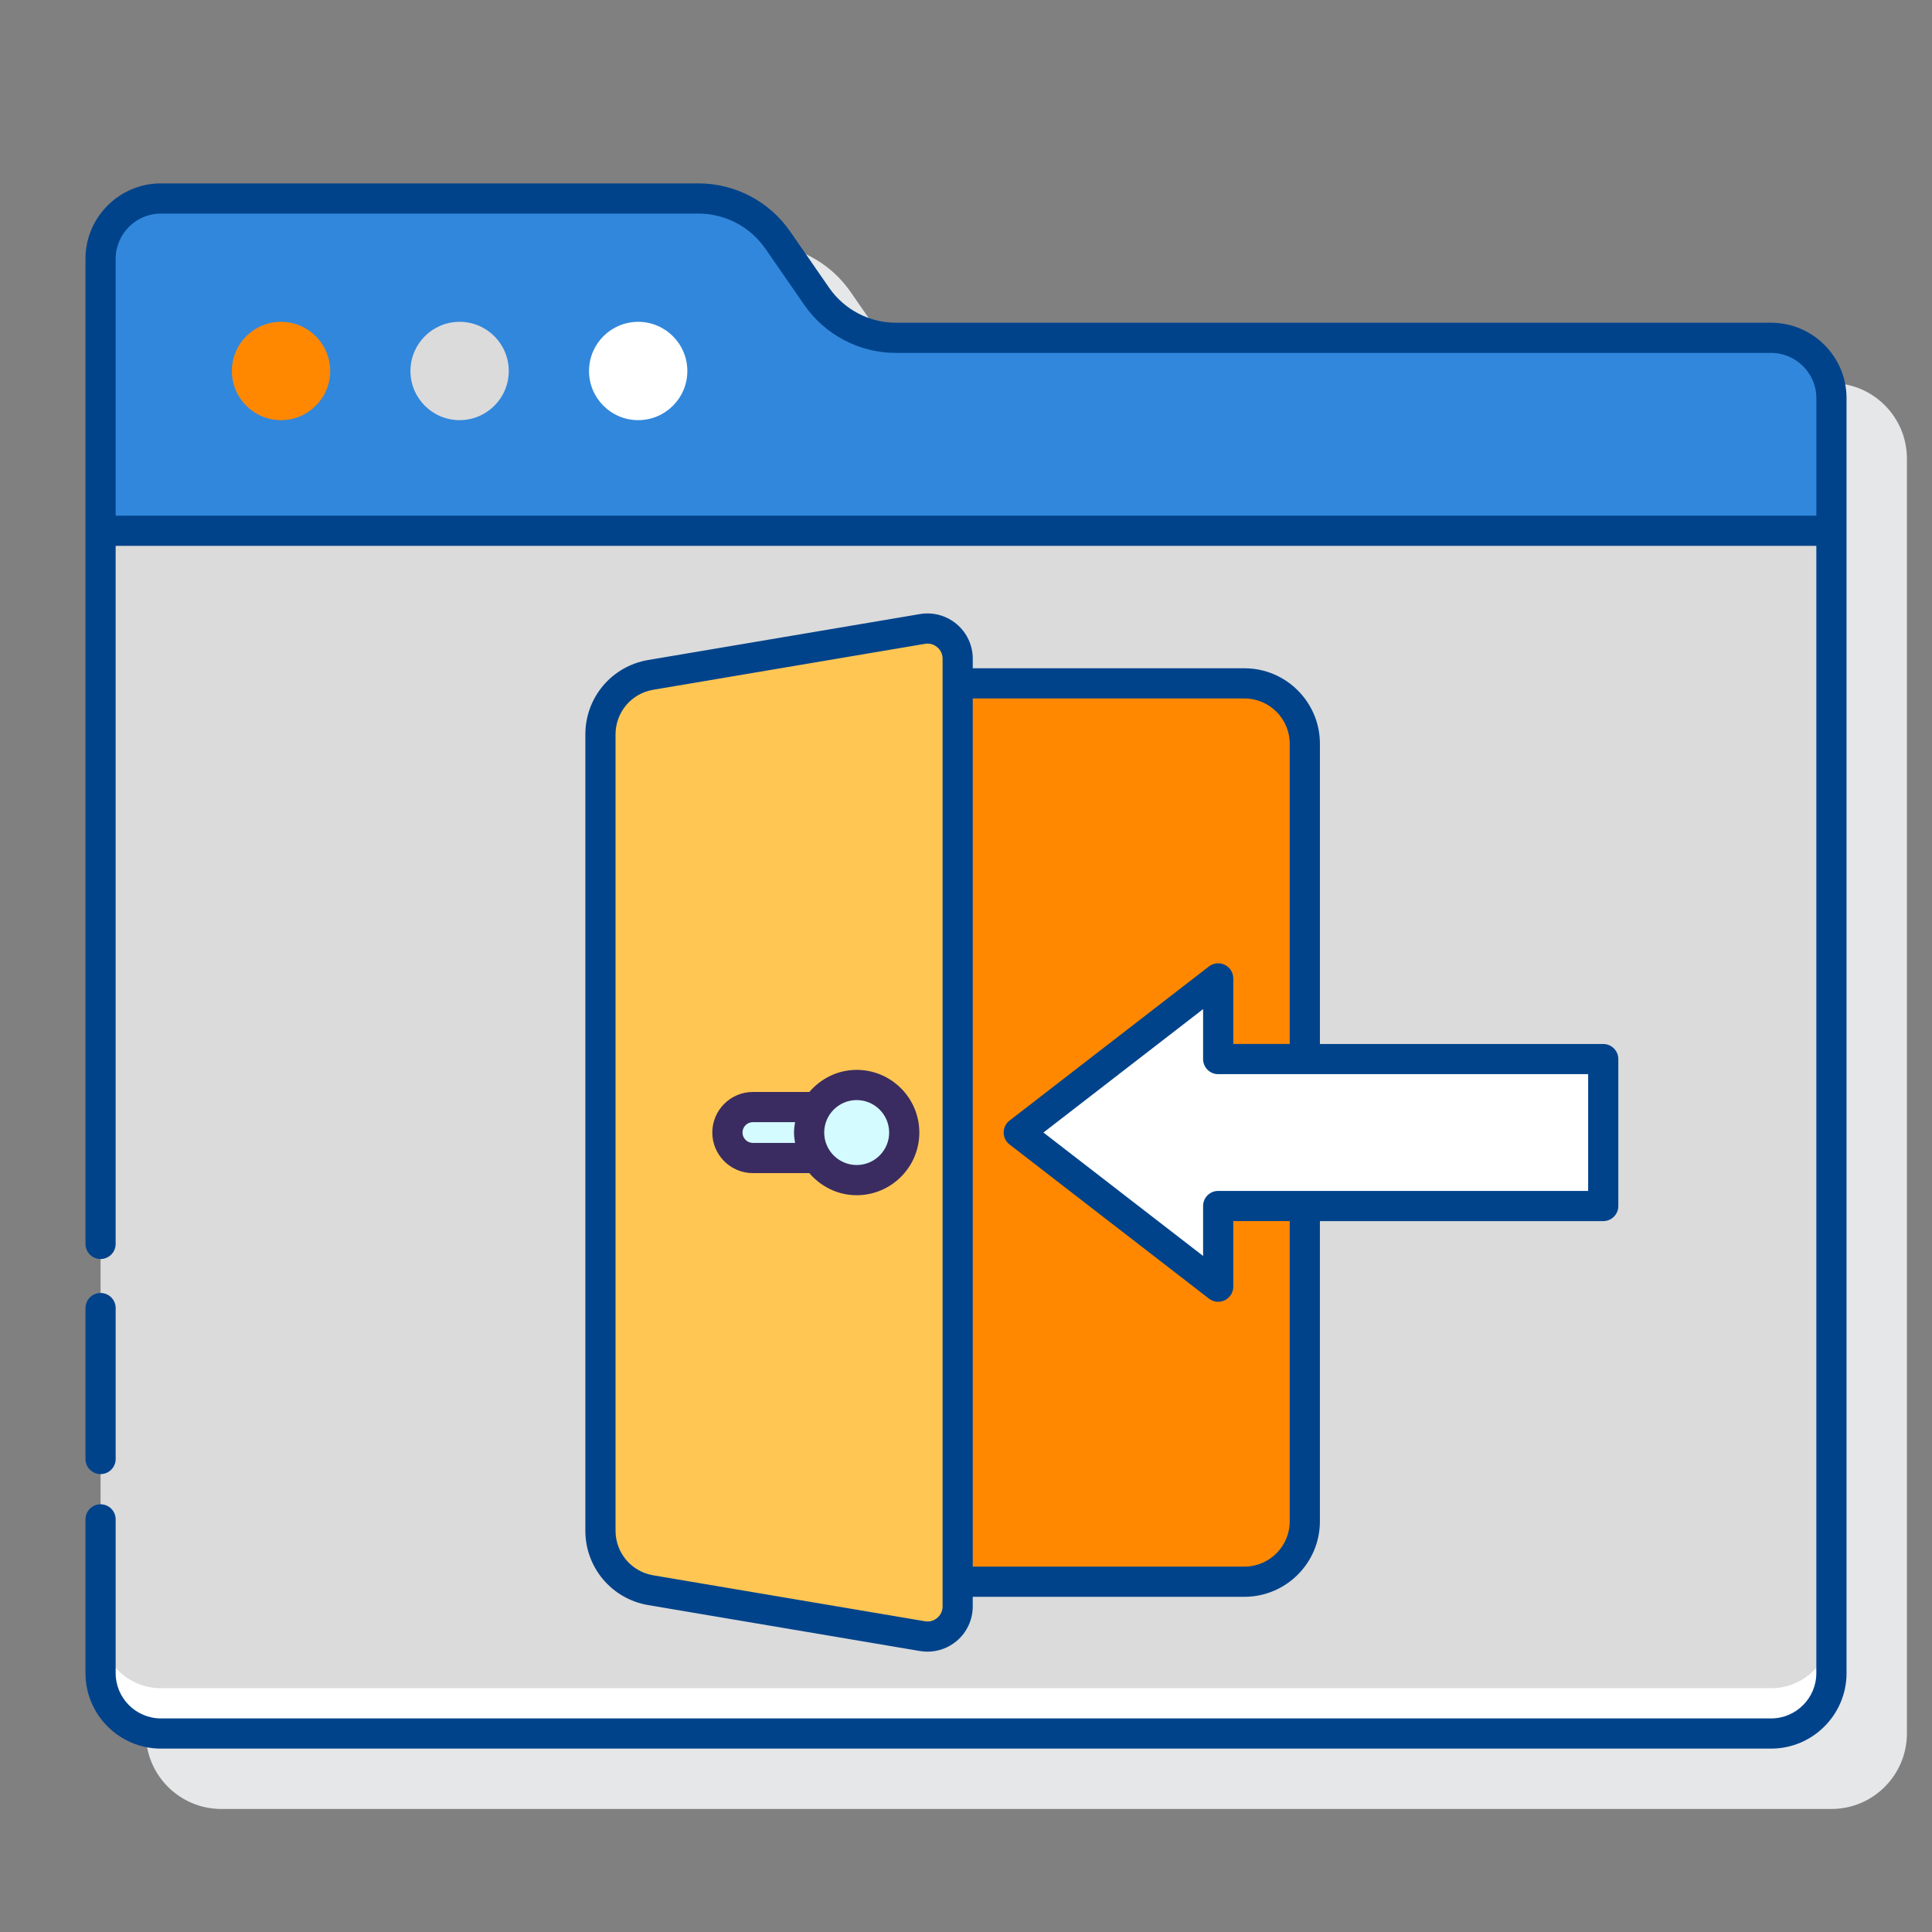 <svg xmlns:inkscape="http://www.inkscape.org/namespaces/inkscape" xmlns:sodipodi="http://sodipodi.sourceforge.net/DTD/sodipodi-0.dtd" xmlns="http://www.w3.org/2000/svg" xmlns:svg="http://www.w3.org/2000/svg" id="Layer_1" x="0px" y="0px" viewBox="0 0 128 128" xml:space="preserve" sodipodi:docname="wordpress-login-issue-fix.svg" inkscape:version="1.1 (c4e8f9e, 2021-05-24)"><rect x="0" y="0" width="128" height="128" fill="#808080" stroke="none"/><defs id="defs871"></defs><g id="g866">	<path fill="#E6E7E8" d="M121.338,25.382H63.36c-1.769,0-3.425-0.868-4.432-2.322l-2.579-3.726   c-1.381-1.993-3.652-3.184-6.077-3.184h-35.61c-2.757,0-5,2.243-5,5v93.699c0,2.757,2.243,5,5,5h106.675c2.757,0,5-2.243,5-5   V30.382C126.338,27.625,124.095,25.382,121.338,25.382z" id="path824"></path>	<g id="g864">		<path fill="#D4FBFF" d="M121.337,35.163H6.663v75.687c0,2.209,1.791,4,4,4h106.675c2.209,0,4-1.791,4-4V35.163z" id="path826" style="fill:#dbdbdb;fill-opacity:1"></path>		<g id="g842">			<g id="g838">				<path fill="#0089EF" d="M82.448,45.275h-19v59.516h19c2.209,0,4-1.791,4-4V49.275C86.448,47.066,84.658,45.275,82.448,45.275z" id="path828" style="fill:#ff8800;fill-opacity:1"></path>				<path fill="#6DC9F7" d="M61.115,108.397l-18-3.042c-1.925-0.325-3.333-1.992-3.333-3.944V48.656      c0-1.952,1.409-3.619,3.333-3.944l18-3.042c1.22-0.206,2.333,0.734,2.333,1.972v62.783      C63.448,107.663,62.335,108.603,61.115,108.397z" id="path830" style="fill:#ffc653;fill-opacity:1"></path>				<g id="g836">					<path fill="#D4FBFF" d="M53.606,75.033c0-0.623,0.186-1.199,0.498-1.688H49.88c-0.932,0-1.688,0.755-1.688,1.688       c0,0.932,0.756,1.688,1.688,1.688h4.223C53.792,76.232,53.606,75.656,53.606,75.033z" id="path832"></path>					<path fill="#D4FBFF" d="M59.909,75.033c0,1.741-1.411,3.151-3.152,3.151c-1.74,0-3.151-1.411-3.151-3.151       c0-1.74,1.411-3.151,3.151-3.151C58.498,71.882,59.909,73.293,59.909,75.033z" id="path834"></path>				</g>			</g>			<polygon fill="#FFFFFF" points="67.495,75.033 80.708,64.82 80.708,70.166 106.218,70.166 106.218,79.901 80.708,79.901      80.708,85.246    " id="polygon840"></polygon>		</g>		<path fill="#FFFFFF" d="M117.337,111.849H10.663c-2.209,0-4-1.791-4-4v3c0,2.209,1.791,4,4,4h106.675c2.209,0,4-1.791,4-4v-3    C121.337,110.058,119.547,111.849,117.337,111.849z" id="path844"></path>		<path fill="#6DC9F7" d="M54.106,19.629l-2.579-3.725c-1.194-1.724-3.157-2.753-5.254-2.753h-35.61c-2.209,0-4,1.791-4,4v18.012    h114.675v-8.781c0-2.209-1.791-4-4-4H59.36C57.263,22.382,55.3,21.353,54.106,19.629z" id="path846" style="fill:#3187db;fill-opacity:1"></path>		<g id="g856">			<path fill="#3A2C60" d="M63.385,41.352c-0.676-0.571-1.564-0.816-2.437-0.668l-18,3.042c-2.415,0.408-4.167,2.481-4.167,4.931     v52.755c0,2.448,1.752,4.521,4.167,4.93l18,3.043c0.167,0.028,0.335,0.042,0.501,0.042c0.704,0,1.389-0.248,1.935-0.709     c0.676-0.571,1.063-1.407,1.063-2.292v-0.634h18c2.757,0,5-2.243,5-5v-19.89h18.771c0.553,0,1-0.447,1-1v-9.735     c0-0.553-0.447-1-1-1H87.448V49.275c0-2.757-2.243-5-5-5h-18v-0.634C64.448,42.757,64.061,41.922,63.385,41.352z M62.448,106.425     c0,0.3-0.126,0.571-0.354,0.765c-0.229,0.193-0.516,0.271-0.813,0.222l-18-3.043c-1.449-0.244-2.5-1.488-2.5-2.957V48.656     c0-1.47,1.051-2.714,2.5-2.958l18-3.042c0.292-0.05,0.583,0.028,0.813,0.223c0.229,0.192,0.354,0.464,0.354,0.763V106.425z      M105.219,78.901H80.708c-0.553,0-1,0.447-1,1v3.308L69.13,75.033l10.578-8.176v3.309c0,0.553,0.447,1,1,1h24.511V78.901z      M82.448,46.275c1.654,0,3,1.346,3,3v19.891h-3.74V64.82c0-0.382-0.217-0.729-0.56-0.897c-0.341-0.167-0.748-0.126-1.052,0.106     L66.884,74.242c-0.245,0.189-0.389,0.481-0.389,0.791s0.144,0.602,0.389,0.791l13.213,10.213     c0.179,0.139,0.395,0.209,0.611,0.209c0.15,0,0.301-0.034,0.44-0.103c0.343-0.168,0.56-0.516,0.56-0.897v-4.345h3.74v19.89     c0,1.654-1.346,3-3,3h-18V46.275H82.448z" id="path848" style="fill:#00438b;fill-opacity:1"></path>			<path fill="#3A2C60" d="M56.757,70.882c-1.259,0-2.375,0.576-3.137,1.464H49.88c-1.482,0-2.688,1.206-2.688,2.688     s1.206,2.688,2.688,2.688h3.739c0.762,0.888,1.878,1.464,3.137,1.464c2.29,0,4.152-1.862,4.152-4.151     S59.046,70.882,56.757,70.882z M49.88,75.721c-0.379,0-0.688-0.309-0.688-0.688s0.309-0.688,0.688-0.688h2.795     c-0.038,0.225-0.07,0.452-0.07,0.688s0.032,0.463,0.07,0.688H49.88z M56.757,77.185c-1.186,0-2.151-0.965-2.151-2.151     s0.965-2.151,2.151-2.151c1.187,0,2.152,0.965,2.152,2.151S57.943,77.185,56.757,77.185z" id="path850"></path>			<path fill="#3A2C60" d="M6.663,97.663c0.552,0,1-0.447,1-1v-10c0-0.553-0.448-1-1-1s-1,0.447-1,1v10     C5.663,97.216,6.11,97.663,6.663,97.663z" id="path852" style="fill:#00438b;fill-opacity:1"></path>			<path fill="#3A2C60" d="M117.338,21.382H59.36c-1.769,0-3.425-0.868-4.432-2.322l-2.579-3.726     c-1.381-1.993-3.652-3.184-6.077-3.184h-35.61c-2.757,0-5,2.243-5,5v65.263c0,0.553,0.448,1,1,1s1-0.447,1-1v-46.25h112.675     v74.687c0,1.654-1.346,3-3,3H10.663c-1.654,0-3-1.346-3-3v-10.187c0-0.553-0.448-1-1-1s-1,0.447-1,1v10.187c0,2.757,2.243,5,5,5     h106.675c2.757,0,5-2.243,5-5V26.382C122.338,23.625,120.095,21.382,117.338,21.382z M7.663,17.15c0-1.654,1.346-3,3-3h35.61     c1.768,0,3.425,0.868,4.432,2.322l2.579,3.726c1.38,1.993,3.652,3.184,6.077,3.184h57.978c1.654,0,3,1.346,3,3v7.781H7.663V17.15     z" id="path854" style="fill:#00438b;fill-opacity:1"></path>		</g>		<circle fill="#FFFFFF" cx="42.281" cy="24.579" r="3.257" id="circle858"></circle>		<circle fill="#D4FBFF" cx="30.45" cy="24.579" r="3.257" id="circle860" style="fill:#dbdbdb;fill-opacity:1"></circle>		<circle fill="#FA759E" cx="18.618" cy="24.579" r="3.257" id="circle862" style="fill:#ff8800;fill-opacity:1"></circle>	</g></g></svg>